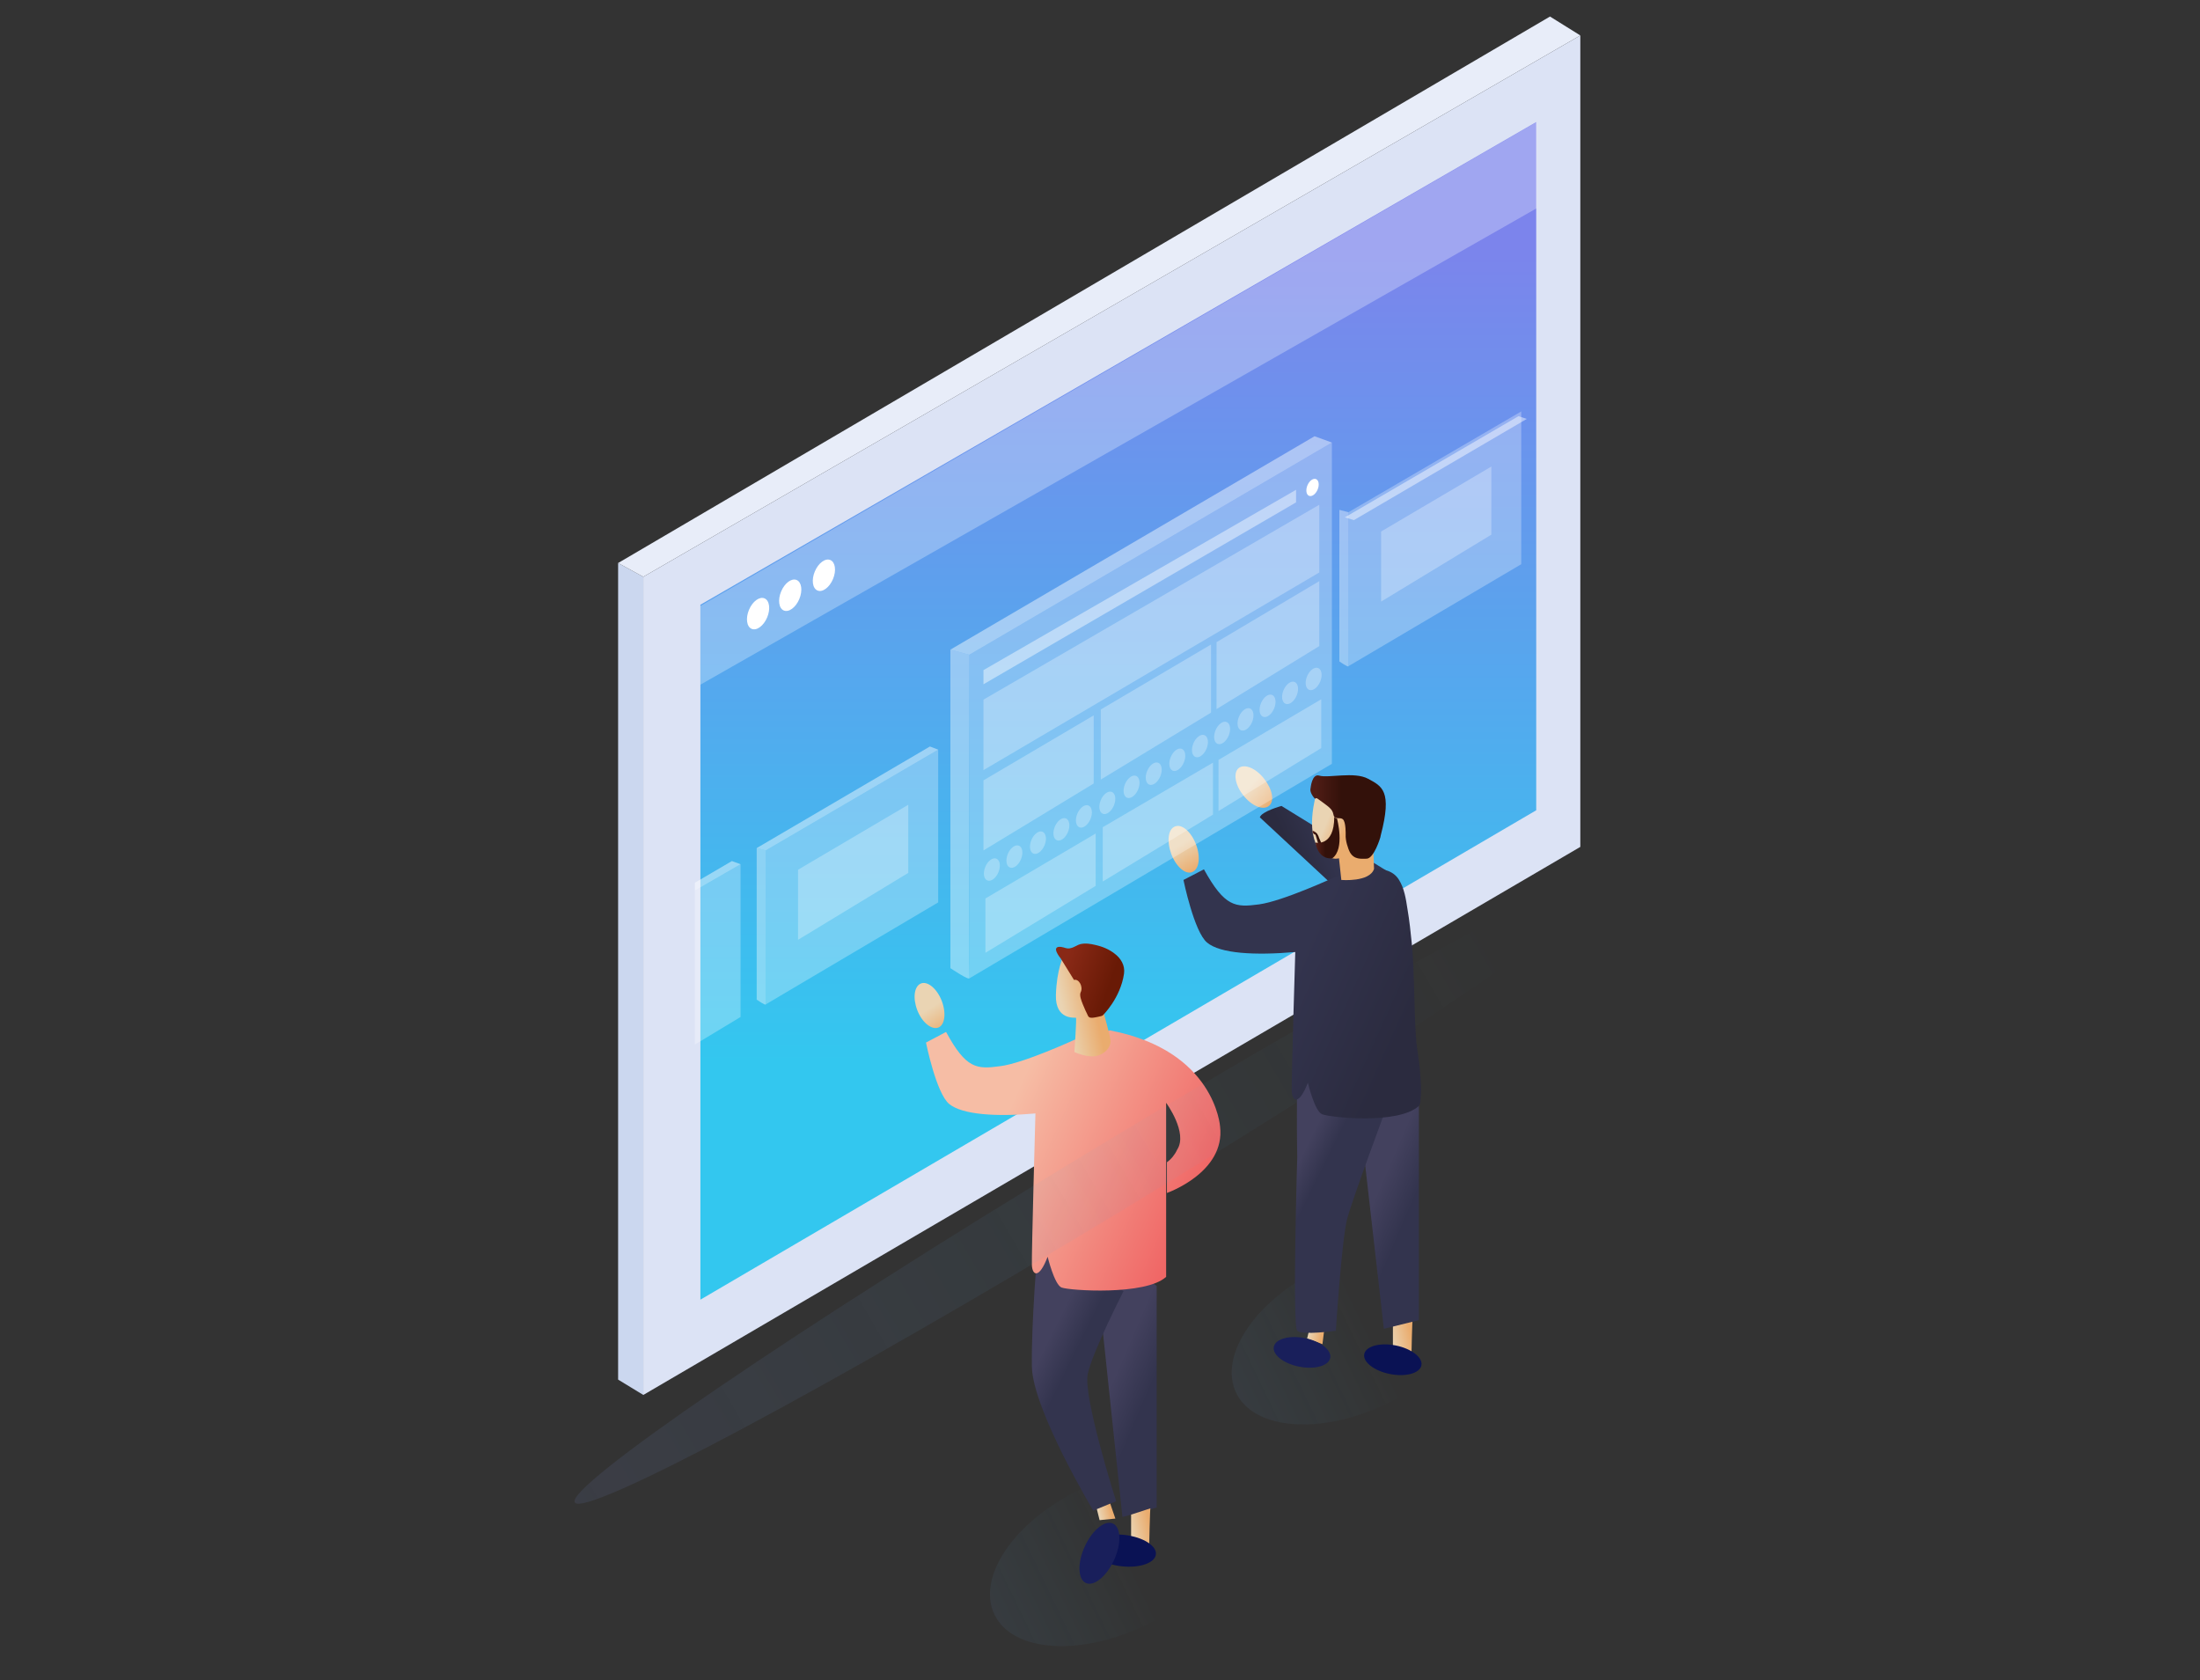<svg version="1.1" id="Layer_1" xmlns="http://www.w3.org/2000/svg" xmlns:xlink="http://www.w3.org/1999/xlink" x="0px" y="0px" viewBox="0 0 558.8 426.7" style="enable-background:new 0 0 558.8 426.7;" xml:space="preserve"><rect x="0" y="0" width="558.8" height="426.7" fill="#333333" stroke="none"/> <style type="text/css"> .st0{opacity:0.13;fill:url(#SVGID_1_);enable-background:new    ;} .st1{opacity:0.13;fill:url(#SVGID_00000002362789058382361700000016337915511468873626_);enable-background:new    ;} .st2{fill:#CBD7EF;} .st3{fill:#E8EDF9;} .st4{fill:#DCE3F5;} .st5{fill:url(#SVGID_00000065073525989867270430000012997803177390808756_);} .st6{opacity:0.28;fill:#FFFFFF;enable-background:new    ;} .st7{fill:#FFFFFF;} .st8{fill:url(#SVGID_00000139978729288371666360000010743709397800886675_);} .st9{fill:url(#SVGID_00000087370493067544412230000005669670738506310069_);} .st10{fill:url(#SVGID_00000111174638491067448360000006176829354851110822_);} .st11{fill:url(#SVGID_00000006700450856424095800000002776456688836082874_);} .st12{fill:url(#SVGID_00000116222283678185751960000002772772640712729781_);} .st13{fill:url(#SVGID_00000109709106958277692720000012349012732172928418_);} .st14{fill:url(#SVGID_00000078723691037329694850000007979380015732481711_);} .st15{fill:url(#SVGID_00000183211469754044407130000000522831644966153118_);} .st16{fill:#0A1254;} .st17{fill:#191F5B;} .st18{opacity:0.13;fill:url(#SVGID_00000111889368994782296510000016651505895117998979_);enable-background:new    ;} .st19{fill:url(#SVGID_00000043445701309994424010000011525694895933593274_);} .st20{fill:url(#SVGID_00000085218233396585127670000000151810862841091255_);} .st21{fill:url(#SVGID_00000065075171641239733880000014235043602489183655_);} .st22{fill:url(#SVGID_00000173841379008372973450000003920163026987465099_);} .st23{fill:url(#SVGID_00000047040744500633205570000003092728465844796559_);} .st24{fill:url(#SVGID_00000158031018336359964600000013800204310963101347_);} .st25{fill:url(#SVGID_00000083078477338270360520000016738888847583687577_);} .st26{fill:url(#SVGID_00000175313314174399002400000014586056002911754925_);} .st27{fill:url(#SVGID_00000083088243967027277920000001630518157519525250_);} .st28{fill:url(#SVGID_00000064334448081079980610000002615773702825004990_);} .st29{fill:url(#SVGID_00000003085235374690545630000018286909097702091691_);} .st30{fill:url(#SVGID_00000141444837769738316320000004310395550021576327_);} .st31{opacity:0.45;fill:#FFFFFF;enable-background:new    ;} .st32{opacity:0.38;fill:#FFFFFF;enable-background:new    ;} .st33{opacity:0.44;fill:#FFFFFF;enable-background:new    ;} .st34{opacity:0.28;} </style> <g id="Layer_2_00000039821657939145202430000011609189507966096306_"> <g id="Layer_1-2"> <linearGradient id="SVGID_1_" gradientUnits="userSpaceOnUse" x1="17743.475" y1="-6319.014" x2="17865.887" y2="-6394.719" gradientTransform="matrix(0.969 3.031 2.55 4.665 -722.818 -23964.209)"> <stop  offset="0.11" style="stop-color:#46BFE6;stop-opacity:0"/> <stop  offset="0.89" style="stop-color:#7080BE"/> </linearGradient> <path class="st0" d="M335.6,322.1c16.6-8,33.7-6.8,38.3,2.7s-5.1,23.7-21.6,31.7c-16.6,8-33.7,6.8-38.3-2.7S319,330.1,335.6,322.1 z"/> <linearGradient id="SVGID_00000026843102974808870620000009965175438300873620_" gradientUnits="userSpaceOnUse" x1="17878.096" y1="-6394.39" x2="18000.508" y2="-6470.099" gradientTransform="matrix(0.969 3.031 2.55 4.665 -722.821 -23964.211)"> <stop  offset="0.11" style="stop-color:#46BFE6;stop-opacity:0"/> <stop  offset="0.89" style="stop-color:#7080BE"/> </linearGradient> <path style="opacity:0.13;fill:url(#SVGID_00000026843102974808870620000009965175438300873620_);enable-background:new    ;" d=" M274.2,378.4c16.6-8,33.7-6.8,38.3,2.7c4.6,9.5-5.1,23.7-21.6,31.7c-16.6,8-33.7,6.8-38.3-2.7C248,400.6,257.6,386.4,274.2,378.4z "/> <g id="Screen"> <polygon class="st2" points="157,350.4 157,143 163.4,146.5 163.4,354.3 			"/> <polygon class="st3" points="163.4,146.5 401.4,9 393.7,4.2 157,143 			"/> <polygon class="st4" points="163.4,146.5 163.4,354.3 401.4,215.1 401.4,9 			"/> <linearGradient id="SVGID_00000094593686835948553510000016729885284387303594_" gradientUnits="userSpaceOnUse" x1="8192.555" y1="153.772" x2="8192.555" y2="366.064" gradientTransform="matrix(-1 0 0 -1 8476.63 425.89)"> <stop  offset="1.000000e-02" style="stop-color:#33C7EF"/> <stop  offset="0.99" style="stop-color:#7C84EC"/> </linearGradient> <polygon style="fill:url(#SVGID_00000094593686835948553510000016729885284387303594_);" points="177.9,153.6 177.9,330.1 390.2,205.8 390.2,31 			"/> <polygon class="st6" points="390.3,31 390.3,52.9 177.9,173.9 177.9,153.9 			"/> <ellipse transform="matrix(0.388 -0.922 0.922 0.388 -25.785 272.885)" class="st7" cx="192.5" cy="155.8" rx="4.2" ry="2.5"/> <ellipse transform="matrix(0.388 -0.922 0.922 0.388 -16.43 277.512)" class="st7" cx="200.6" cy="151.1" rx="4.2" ry="2.5"/> <ellipse transform="matrix(0.388 -0.922 0.922 0.388 -6.601 282.305)" class="st7" cx="209.2" cy="146.1" rx="4.2" ry="2.5"/> </g> <linearGradient id="SVGID_00000045611027047026673710000000167227803215044263_" gradientUnits="userSpaceOnUse" x1="12204.514" y1="75.547" x2="12190.229" y2="69.443" gradientTransform="matrix(-1 0 0 -1 12486.05 425.89)"> <stop  offset="7.000000e-02" style="stop-color:#43415E"/> <stop  offset="0.68" style="stop-color:#33344E"/> </linearGradient> <polygon style="fill:url(#SVGID_00000045611027047026673710000000167227803215044263_);" points="293.8,326.6 293.8,382.9 285.1,385.3 277.7,315.3 		"/> <linearGradient id="SVGID_00000034092035573059573630000004204772403896636834_" gradientUnits="userSpaceOnUse" x1="-9314.931" y1="81.201" x2="-9295.305" y2="71.514" gradientTransform="matrix(1 0 0 -1 9574.84 425.89)"> <stop  offset="0.17" style="stop-color:#43415E"/> <stop  offset="0.52" style="stop-color:#33344E"/> </linearGradient> <path style="fill:url(#SVGID_00000034092035573059573630000004204772403896636834_);" d="M285.4,327.9l-21.8-11.6 c0,0-1.7,19.9-1.5,30.8c0.2,10.9,15.6,36.6,15.6,36.6l5.8-2.4c0,0-8.5-26.7-7.2-32.4C277.6,343.1,285.4,327.9,285.4,327.9"/> <linearGradient id="SVGID_00000057148721446052886570000006546710440994236577_" gradientUnits="userSpaceOnUse" x1="12168.899" y1="113.484" x2="12237.155" y2="144.229" gradientTransform="matrix(-1 0 0 -1 12486.05 425.89)"> <stop  offset="0.21" style="stop-color:#F06766"/> <stop  offset="0.91" style="stop-color:#F6BDA5"/> </linearGradient> <path style="fill:url(#SVGID_00000057148721446052886570000006546710440994236577_);" d="M272.9,264.1c0,0-13,6-18.9,6.7 c-5.9,0.8-8.6,0.7-13.7-8.7l-5.1,2.7c0,0,2.6,12.9,5.9,15.6c3.3,2.7,11.8,3.3,21.9,2.4c0,0-1,35.9-0.9,38.5s1.8,3.7,4-2.1 c0,0,1.7,7,3.5,7.8c1.9,0.8,21.4,2.1,26.6-2.7v-44.2c0,0,5.6,7.6,2.8,11.9c-0.6,1.3-1.5,2.4-2.6,3.2l0,7.8c0,0,14.9-5.2,13.5-16.9 c0,0-1.3-19.3-28-24.4L272.9,264.1z"/> <linearGradient id="SVGID_00000138568931522153515960000001522964144185159347_" gradientUnits="userSpaceOnUse" x1="-9305.003" y1="169.455" x2="-9295.759" y2="171.461" gradientTransform="matrix(1 0 0 -1 9574.84 425.89)"> <stop  offset="0" style="stop-color:#EAD4B3"/> <stop  offset="0.86" style="stop-color:#EAAC6E"/> </linearGradient> <path style="fill:url(#SVGID_00000138568931522153515960000001522964144185159347_);" d="M280.3,257.1c0,0,1.8,6.4,1.8,7.4 c0,1-0.8,2.8-3.2,3.6s-6-0.9-6-0.9s0.6-8.6,0.4-8.7s-5.3,0.7-5.1-5.8c0.2-6.5,1.9-9.8,1.9-9.8L280.3,257.1z"/> <linearGradient id="SVGID_00000054248487353543535380000007361115641649036964_" gradientUnits="userSpaceOnUse" x1="-9306.551" y1="180.154" x2="-9288.876" y2="173.816" gradientTransform="matrix(1 0 0 -1 9574.84 425.89)"> <stop  offset="9.000000e-02" style="stop-color:#892916"/> <stop  offset="0.76" style="stop-color:#691A06"/> </linearGradient> <path style="fill:url(#SVGID_00000054248487353543535380000007361115641649036964_);" d="M269.4,243.4c0,0-2.7-3.2,0.1-2.9 c0.9,0.1,1.5,0.6,2.5,0.3c0.9-0.2,1.6-0.8,2.4-1c1.3-0.3,2.5-0.1,3.8,0.2c1.8,0.4,3.5,1.1,4.9,2.2c1.6,1.2,2.7,3,2.4,5.1 c-0.9,6.2-5.3,10.5-5.4,10.6c-0.2,0.2-1.1,0.3-1.4,0.4c-0.6,0.1-1.9,0.5-2.3-0.2c-0.5-1-1-2.1-1.4-3.1c-0.3-0.8-0.9-2.2-0.5-3 c0.7-1.4-0.5-3.5-1.7-3.1L269.4,243.4z"/> <linearGradient id="SVGID_00000008855679192323085080000011174781954699263152_" gradientUnits="userSpaceOnUse" x1="-11926.005" y1="5126.85" x2="-11927.258" y2="5134.355" gradientTransform="matrix(0.837 -0.324 -0.36 -0.93 12067.82 1166.479)"> <stop  offset="0" style="stop-color:#EAAC6E"/> <stop  offset="1" style="stop-color:#EAD4B3"/> </linearGradient> <path style="fill:url(#SVGID_00000008855679192323085080000011174781954699263152_);" d="M233.9,249.8c1.7-0.7,4.1,1.3,5.3,4.4 c1.2,3.1,0.8,6.2-0.9,6.8s-4.1-1.3-5.3-4.4C231.8,253.5,232.2,250.5,233.9,249.8z"/> <linearGradient id="SVGID_00000111881254056213052820000001216710605648042636_" gradientUnits="userSpaceOnUse" x1="-9295.739" y1="41.303" x2="-9292.115" y2="42.107" gradientTransform="matrix(1 0 0 -1 9574.84 425.89)"> <stop  offset="0" style="stop-color:#EAD4B3"/> <stop  offset="0.86" style="stop-color:#EAAC6E"/> </linearGradient> <polygon style="fill:url(#SVGID_00000111881254056213052820000001216710605648042636_);" points="278.6,383.3 279.3,386.1 283.3,385.7 282,381.9 		"/> <linearGradient id="SVGID_00000032618337161733903440000010049465324401739405_" gradientUnits="userSpaceOnUse" x1="-9287.908" y1="37.04" x2="-9281.945" y2="38.36" gradientTransform="matrix(1 0 0 -1 9574.84 425.89)"> <stop  offset="0" style="stop-color:#EAD4B3"/> <stop  offset="0.86" style="stop-color:#EAAC6E"/> </linearGradient> <path style="fill:url(#SVGID_00000032618337161733903440000010049465324401739405_);" d="M292.2,383.1c-0.1,0-0.3,9.2-0.3,9.2 l-4.6-0.1v-7.5L292.2,383.1z"/> <ellipse transform="matrix(0.116 -0.993 0.993 0.116 -138.995 631.544)" class="st16" cx="285.4" cy="393.9" rx="4" ry="8.4"/> <ellipse transform="matrix(0.414 -0.91 0.91 0.414 -195.102 485.474)" class="st17" cx="279.3" cy="394.2" rx="8.3" ry="4.1"/> <linearGradient id="SVGID_00000093894211411918402700000002559458364730697629_" gradientUnits="userSpaceOnUse" x1="10642.6" y1="-2636.392" x2="10765.014" y2="-2712.097" gradientTransform="matrix(-1.071 2.285 2.297 1.38 17870.117 -20457.432)"> <stop  offset="0.11" style="stop-color:#46BFE6;stop-opacity:0"/> <stop  offset="0.89" style="stop-color:#7080BE"/> </linearGradient> <path style="opacity:0.13;fill:url(#SVGID_00000093894211411918402700000002559458364730697629_);enable-background:new    ;" d=" M276.1,292.9c74.3-45,136.5-78.2,138.9-74.1c2.4,4-55.8,43.7-130.1,88.7S148.4,385.6,146,381.6 C143.6,377.6,201.8,337.8,276.1,292.9z"/> <linearGradient id="SVGID_00000131340363063491831050000014374848893246089142_" gradientUnits="userSpaceOnUse" x1="321.882" y1="203.969" x2="342.114" y2="213.082" gradientTransform="matrix(1 0 0 -1 0 425.89)"> <stop  offset="0.35" style="stop-color:#2B2B3F"/> <stop  offset="0.78" style="stop-color:#33344E"/> </linearGradient> <path style="fill:url(#SVGID_00000131340363063491831050000014374848893246089142_);" d="M352.1,221.1l-26.6-16.4 c0,0-5.1,1.4-5.5,2.9l22.7,21.1L352.1,221.1z"/> <linearGradient id="SVGID_00000152255905576541846360000011996029662849391788_" gradientUnits="userSpaceOnUse" x1="2423.128" y1="41.722" x2="2426.822" y2="42.542" gradientTransform="matrix(0.897 0.442 0.442 -0.897 -1859.487 -695.028)"> <stop  offset="0" style="stop-color:#EAD4B3"/> <stop  offset="0.86" style="stop-color:#EAAC6E"/> </linearGradient> <polygon style="fill:url(#SVGID_00000152255905576541846360000011996029662849391788_);" points="332.7,337.1 332,340 335.9,341.4 336.4,337.4 		"/> <linearGradient id="SVGID_00000163766820919514279380000008942967483543117990_" gradientUnits="userSpaceOnUse" x1="328.81" y1="84.833" x2="334.885" y2="86.179" gradientTransform="matrix(1 0 0 -1 24.55 425.89)"> <stop  offset="0" style="stop-color:#EAD4B3"/> <stop  offset="0.86" style="stop-color:#EAAC6E"/> </linearGradient> <path style="fill:url(#SVGID_00000163766820919514279380000008942967483543117990_);" d="M358.8,335.2c-0.1,0-0.3,9.4-0.3,9.4 l-4.7-0.1v-7.7L358.8,335.2z"/> <linearGradient id="SVGID_00000076598121678460406590000003152914959531474876_" gradientUnits="userSpaceOnUse" x1="2587.722" y1="121.546" x2="2573.777" y2="115.586" gradientTransform="matrix(-1 0 0 -1 2935.77 425.89)"> <stop  offset="7.000000e-02" style="stop-color:#43415E"/> <stop  offset="0.68" style="stop-color:#33344E"/> </linearGradient> <polygon style="fill:url(#SVGID_00000076598121678460406590000003152914959531474876_);" points="360.4,279.7 360.4,335.3 351.5,337.5 343.9,270.9 		"/> <linearGradient id="SVGID_00000033364717685586281720000017622049769228686470_" gradientUnits="userSpaceOnUse" x1="298.744" y1="124.333" x2="314.731" y2="116.444" gradientTransform="matrix(1 0 0 -1 24.55 425.89)"> <stop  offset="0.17" style="stop-color:#43415E"/> <stop  offset="0.52" style="stop-color:#33344E"/> </linearGradient> <path style="fill:url(#SVGID_00000033364717685586281720000017622049769228686470_);" d="M351.8,282.3c0,0-8.2,22-9.6,27.2 s-2.9,28.5-2.9,28.5s-8.5,1.2-9.8,0c-1.3-1.2,0-44.1,0-44.1c-0.2-9.8,0-22,0-22L351.8,282.3"/> <linearGradient id="SVGID_00000074418845548386755050000015769022040097399710_" gradientUnits="userSpaceOnUse" x1="2554.766" y1="157.163" x2="2621.291" y2="187.13" gradientTransform="matrix(-1 0 0 -1 2935.77 425.89)"> <stop  offset="0.35" style="stop-color:#2B2B3F"/> <stop  offset="0.78" style="stop-color:#33344E"/> </linearGradient> <path style="fill:url(#SVGID_00000074418845548386755050000015769022040097399710_);" d="M348.4,220.6l-9.4,2.2 c0,0-13.2,6.1-19.2,6.9c-6,0.8-8.7,0.7-14-8.9l-5.2,2.7c0,0,2.7,13.2,6,15.9c3.3,2.8,12.1,3.3,22.4,2.4c0,0-1,32.6-0.9,35.3 c0.1,2.7,1.8,3.8,4.1-2.1c0,0,1.7,7.2,3.6,8c1.9,0.8,19.3,2.7,24.6-2.1c0.5-0.5,0.4-2.2,0.5-2.9c0.1-1.5,0-2.9-0.1-4.4 c-0.5-6.8-1-6.1-1.3-12.9c-0.3-5.7-0.3-15.2-0.9-21c-0.3-3-0.6-5.9-1.1-8.8c-0.4-2.6-0.8-5.3-2.2-7.5 C353.8,221,351,220.6,348.4,220.6z"/> <linearGradient id="SVGID_00000069393156140145618600000007225936943706792844_" gradientUnits="userSpaceOnUse" x1="-1921.317" y1="1756.783" x2="-1922.596" y2="1764.435" gradientTransform="matrix(0.841 -0.32 -0.355 -0.935 2543.644 1248.604)"> <stop  offset="0" style="stop-color:#EAAC6E"/> <stop  offset="1" style="stop-color:#EAD4B3"/> </linearGradient> <path style="fill:url(#SVGID_00000069393156140145618600000007225936943706792844_);" d="M298.5,209.9c1.7-0.7,4.1,1.4,5.3,4.6 c1.2,3.2,0.8,6.3-1,7c-1.7,0.7-4.1-1.4-5.3-4.6C296.3,213.6,296.7,210.5,298.5,209.9z"/> <ellipse transform="matrix(0.194 -0.981 0.981 0.194 -53.582 625.35)" class="st16" cx="353.7" cy="345.3" rx="3.7" ry="7.4"/> <ellipse transform="matrix(0.194 -0.981 0.981 0.194 -70.416 601.265)" class="st17" cx="330.7" cy="343.5" rx="3.7" ry="7.3"/> <linearGradient id="SVGID_00000003823664062179079610000010517332358475074436_" gradientUnits="userSpaceOnUse" x1="334.647" y1="214.101" x2="345.257" y2="209.606" gradientTransform="matrix(1 0 0 -1 0 425.89)"> <stop  offset="8.000000e-02" style="stop-color:#EAD4B3"/> <stop  offset="0.55" style="stop-color:#EAAC6E"/> </linearGradient> <path style="fill:url(#SVGID_00000003823664062179079610000010517332358475074436_);" d="M334.1,202.5c0,0-1.1,4.3-0.8,7.8 c0.3,3.9,2.1,6.9,3.4,7.3c2.6,0.7,2.7,0.5,3.4,0.4l0.6,5.5c0,0,7.2,0.6,8.3-2.8l-0.4-11.8L334.1,202.5z"/> <linearGradient id="SVGID_00000114066238479975601610000011605092861747519394_" gradientUnits="userSpaceOnUse" x1="332.874" y1="218.345" x2="352.017" y2="218.345" gradientTransform="matrix(1 0 0 -1 0 425.89)"> <stop  offset="7.000000e-02" style="stop-color:#4F1C15"/> <stop  offset="0.41" style="stop-color:#33110A"/> </linearGradient> <path style="fill:url(#SVGID_00000114066238479975601610000011605092861747519394_);" d="M335.1,197c2.3,0.7,8.9-1.1,12.4,0.8 c3.5,1.9,6.2,3,3.2,14.4l-0.1,0.5c0,0-1.6,5.4-3.5,5.4c-1.3,0-3.1,0.3-4.2-1.6c-0.5-0.9-1.2-3.1-1.1-4.5c0,0,0.1-3.2-0.7-3.9 c-0.8-0.7-2.1,0.3-2.4-1.2c-0.3-1.5-1.1-1.9-4.1-4.1c-0.2-0.1-0.5-0.1-0.6,0.1c-0.6-0.7-1.4-1.8-1.1-2.8 C332.9,200.2,333.2,196.4,335.1,197z"/> <linearGradient id="SVGID_00000130630261951807679500000017485200220918601649_" gradientUnits="userSpaceOnUse" x1="-3081.893" y1="2789.002" x2="-3083.172" y2="2796.655" gradientTransform="matrix(0.702 -0.564 -0.626 -0.779 4231.892 640.052)"> <stop  offset="0" style="stop-color:#EAAC6E"/> <stop  offset="1" style="stop-color:#EAD4B3"/> </linearGradient> <path style="fill:url(#SVGID_00000130630261951807679500000017485200220918601649_);" d="M314.6,195.1c1.5-1.2,4.4,0,6.5,2.7 c2.1,2.7,2.7,5.7,1.2,6.9c-1.5,1.2-4.4,0-6.5-2.7C313.7,199.4,313.2,196.3,314.6,195.1z"/> <linearGradient id="SVGID_00000176744834724150499790000009700447477260663993_" gradientUnits="userSpaceOnUse" x1="333.385" y1="213.35" x2="335.542" y2="213.35" gradientTransform="matrix(1 0 0 -1 0 425.89)"> <stop  offset="7.000000e-02" style="stop-color:#4F1C15"/> <stop  offset="0.41" style="stop-color:#33110A"/> </linearGradient> <path style="fill:url(#SVGID_00000176744834724150499790000009700447477260663993_);" d="M333.4,211c0.4,0.1,0.8,0.4,1.1,0.7 c0.2,0.3,0.4,0.6,0.5,1c0.2,0.5,0.4,0.9,0.6,1.4l-0.8,0.1c-0.2-0.7-0.4-1.3-0.6-2c0-0.1-0.1-0.2-0.1-0.2c-0.1-0.1-0.4-0.1-0.5-0.3 C333.4,211.4,333.4,211.2,333.4,211z"/> <linearGradient id="SVGID_00000182517433815870071090000002553569724854551741_" gradientUnits="userSpaceOnUse" x1="334.119" y1="213.155" x2="340.313" y2="213.155" gradientTransform="matrix(1 0 0 -1 0 425.89)"> <stop  offset="7.000000e-02" style="stop-color:#4F1C15"/> <stop  offset="0.41" style="stop-color:#33110A"/> </linearGradient> <path style="fill:url(#SVGID_00000182517433815870071090000002553569724854551741_);" d="M334.1,214c0,0,4.8,1.2,4.8-6.5 c0.2,0.2,0.5,0.4,0.7,0.4c0,0,2.1,7.7-1.2,10.1C338.5,218,335,218.7,334.1,214z"/> <polygon class="st31" points="341.6,131.4 385.7,105.7 387.8,106.4 343.9,132.1 		"/> <path class="st32" d="M241.4,165v80.9c0,0,4.9,3.3,4.8,2.5s0-82.1,0-82.1L241.4,165z"/> <polygon class="st31" points="241.4,165 333.9,110.8 338.3,112.4 246.2,166.3 		"/> <polygon class="st6" points="246.2,166.3 246.2,248.5 338.3,194 338.3,112.4 		"/> <polygon class="st31" points="176.5,224.2 185.9,218.7 188.1,219.5 176.5,226.2 		"/> <polygon class="st6" points="176.5,226.2 176.5,265.3 188.1,258.3 188.1,219.5 		"/> <path class="st32" d="M192.2,215.4v38.5c0,0,2.3,1.6,2.3,1.2c0-0.4,0-39.1,0-39.1L192.2,215.4z"/> <polygon class="st31" points="192.2,215.4 236.2,189.6 238.3,190.4 194.5,216 		"/> <polygon class="st6" points="194.5,216 194.5,255.1 238.3,229.2 238.3,190.4 		"/> <polygon class="st33" points="249.8,170.2 249.8,173.8 329.2,127.6 329.2,124.4 		"/> <ellipse transform="matrix(0.388 -0.922 0.922 0.388 89.958 382.984)" class="st7" cx="333.2" cy="123.8" rx="2.3" ry="1.4"/> <polygon class="st6" points="249.8,177.7 249.8,195.6 335.1,145.4 335.1,128.2 		"/> <polygon class="st6" points="249.8,198.2 249.8,216 277.8,199 277.8,181.7 		"/> <polyline class="st6" points="279.6,198 307.6,181 307.6,163.7 279.6,180.2 		"/> <polyline class="st6" points="309,180.1 335.1,164.1 335.1,147.6 309,163.1 		"/> <g class="st34"> <ellipse transform="matrix(0.388 -0.922 0.922 0.388 -49.343 367.346)" class="st7" cx="251.8" cy="220.8" rx="3" ry="1.8"/> <ellipse transform="matrix(0.388 -0.922 0.922 0.388 -42.787 370.587)" class="st7" cx="257.5" cy="217.5" rx="3" ry="1.8"/> <ellipse transform="matrix(0.388 -0.922 0.922 0.388 -35.904 373.942)" class="st7" cx="263.5" cy="214" rx="3" ry="1.8"/> <ellipse transform="matrix(0.388 -0.922 0.922 0.388 -29.144 377.412)" class="st7" cx="269.5" cy="210.6" rx="3" ry="1.8"/> <ellipse transform="matrix(0.388 -0.922 0.922 0.388 -22.595 380.655)" class="st7" cx="275.2" cy="207.3" rx="3" ry="1.8"/> <ellipse transform="matrix(0.388 -0.922 0.922 0.388 -15.709 384.01)" class="st7" cx="281.1" cy="203.8" rx="3" ry="1.8"/> <ellipse transform="matrix(0.388 -0.922 0.922 0.388 -8.235 387.117)" class="st7" cx="287.2" cy="199.8" rx="3" ry="1.8"/> <ellipse transform="matrix(0.388 -0.922 0.922 0.388 -1.679 390.358)" class="st7" cx="292.9" cy="196.4" rx="3" ry="1.8"/> <ellipse transform="matrix(0.388 -0.922 0.922 0.388 5.204 393.713)" class="st7" cx="298.9" cy="192.9" rx="3" ry="1.8"/> <ellipse transform="matrix(0.388 -0.922 0.922 0.388 11.883 396.805)" class="st7" cx="304.6" cy="189.5" rx="3" ry="1.8"/> <ellipse transform="matrix(0.388 -0.922 0.922 0.388 18.438 400.046)" class="st7" cx="310.3" cy="186.1" rx="3" ry="1.8"/> <ellipse transform="matrix(0.388 -0.922 0.922 0.388 25.318 403.403)" class="st7" cx="316.2" cy="182.6" rx="3" ry="1.8"/> <ellipse transform="matrix(0.388 -0.922 0.922 0.388 31.879 406.445)" class="st7" cx="321.8" cy="179.2" rx="3" ry="1.8"/> <ellipse transform="matrix(0.388 -0.922 0.922 0.388 38.431 409.686)" class="st7" cx="327.5" cy="175.9" rx="3" ry="1.8"/> <ellipse transform="matrix(0.388 -0.922 0.922 0.388 45.314 413.041)" class="st7" cx="333.5" cy="172.4" rx="3" ry="1.8"/> </g> <polygon class="st6" points="250.3,228.2 250.3,242 278.3,225 278.3,211.7 		"/> <polyline class="st6" points="280.1,223.9 308.1,206.9 308.1,193.7 280.1,210.1 		"/> <polyline class="st6" points="309.5,206 335.6,190 335.6,177.6 309.5,193 		"/> <polygon class="st6" points="202.7,220.9 202.7,238.7 230.7,221.7 230.7,204.4 		"/> <path class="st32" d="M340.2,129.5V168c0,0,2.3,1.6,2.3,1.2c0-0.4,0-39.1,0-39.1L340.2,129.5z"/> <polygon class="st6" points="342.5,130.1 342.5,169.2 386.4,143.3 386.4,104.5 		"/> <polygon class="st6" points="350.8,135 350.8,152.8 378.8,135.8 378.8,118.5 		"/> </g> </g> </svg>